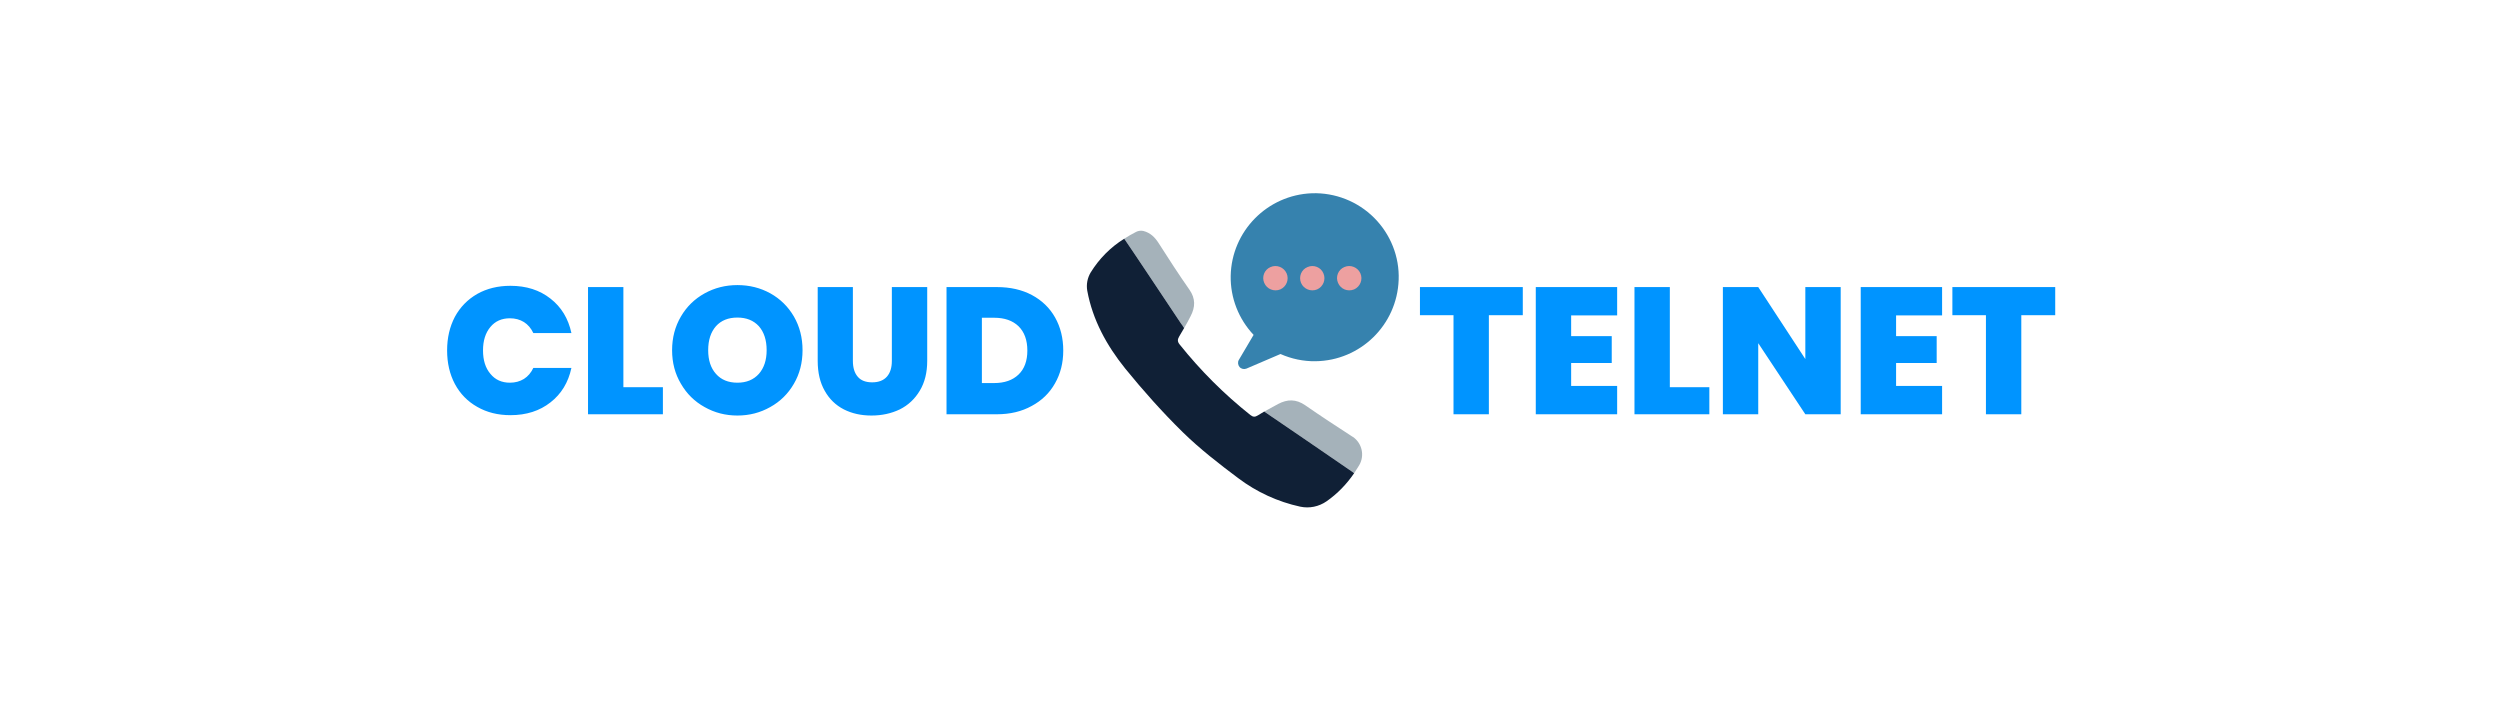 <?xml version="1.0" encoding="UTF-8"?> <svg xmlns="http://www.w3.org/2000/svg" xmlns:xlink="http://www.w3.org/1999/xlink" version="1.1" viewBox="0 0 10.032 2.812"><g transform="matrix(0.724,0,0,0.724,1.771,1.144)"><g transform="matrix(1,0,0,1,0,0)" clip-path="url(#SvgjsClipPath76803)"><g clip-path="url(#SvgjsClipPath76801aa5080f0-5f32-4bfe-9891-04cced25ac07)"><path d=" M 4.153 0.172 C 4.142 0.194 4.13 0.216 4.117 0.238 L 4.117 0.237 C 4.116 0.237 4.116 0.236 4.116 0.236 L 4.114 0.234 C 4.113 0.233 4.113 0.231 4.111 0.23 C 4.111 0.229 4.11 0.227 4.109 0.226 C 4.109 0.225 4.108 0.225 4.108 0.224 C 4.106 0.221 4.104 0.218 4.101 0.215 C 4.039 0.122 3.812 -0.219 3.785 -0.257 C 3.806 -0.271 3.828 -0.283 3.851 -0.295 C 3.863 -0.301 3.877 -0.303 3.891 -0.3 C 3.93 -0.29 3.955 -0.265 3.976 -0.232 C 4.031 -0.146 4.087 -0.059 4.146 0.025 C 4.181 0.075 4.179 0.122 4.153 0.172 Z" fill="#a5b2ba" transform="matrix(1,0,0,1,0,0)" fill-rule="nonzero"></path></g><g clip-path="url(#SvgjsClipPath76801aa5080f0-5f32-4bfe-9891-04cced25ac07)"><path d=" M 5.087 0.999 C 5.078 1.014 5.069 1.028 5.059 1.043 L 5.058 1.042 C 5.056 1.041 5.054 1.039 5.052 1.037 C 4.967 0.979 4.623 0.742 4.561 0.701 C 4.587 0.687 4.612 0.673 4.638 0.659 C 4.689 0.632 4.737 0.631 4.788 0.666 C 4.873 0.725 4.96 0.782 5.048 0.839 C 5.049 0.84 5.05 0.841 5.052 0.841 C 5.103 0.876 5.119 0.945 5.087 0.999 Z" fill="#a5b2ba" transform="matrix(1,0,0,1,0,0)" fill-rule="nonzero"></path></g><g clip-path="url(#SvgjsClipPath76801aa5080f0-5f32-4bfe-9891-04cced25ac07)"><path d=" M 5.059 1.043 C 5.059 1.043 5.059 1.043 5.059 1.043 C 5.059 1.043 5.059 1.043 5.059 1.043 C 5.018 1.103 4.967 1.156 4.907 1.198 C 4.864 1.228 4.811 1.239 4.76 1.228 C 4.636 1.201 4.519 1.147 4.418 1.071 C 4.311 0.991 4.204 0.908 4.109 0.815 C 3.996 0.704 3.89 0.585 3.79 0.462 C 3.688 0.335 3.61 0.194 3.58 0.031 C 3.574 -0.004 3.581 -0.04 3.599 -0.07 C 3.646 -0.146 3.709 -0.21 3.785 -0.257 C 3.785 -0.257 3.785 -0.257 3.785 -0.257 C 3.812 -0.219 4.039 0.122 4.101 0.215 C 4.104 0.218 4.106 0.221 4.108 0.224 C 4.108 0.225 4.109 0.225 4.109 0.226 L 4.111 0.23 L 4.114 0.234 L 4.116 0.236 C 4.116 0.236 4.116 0.237 4.117 0.237 L 4.117 0.238 C 4.108 0.254 4.099 0.269 4.09 0.284 C 4.08 0.301 4.079 0.313 4.092 0.329 C 4.208 0.474 4.339 0.605 4.484 0.72 C 4.499 0.732 4.51 0.732 4.526 0.722 C 4.537 0.716 4.548 0.708 4.559 0.702 L 4.559 0.702 C 4.56 0.701 4.56 0.701 4.561 0.701 C 4.561 0.701 4.561 0.701 4.561 0.701 C 4.623 0.742 4.967 0.979 5.052 1.037 C 5.054 1.039 5.056 1.041 5.058 1.042 Z" fill="#102036" transform="matrix(1,0,0,1,0,0)" fill-rule="nonzero"></path></g><g clip-path="url(#SvgjsClipPath76801aa5080f0-5f32-4bfe-9891-04cced25ac07)"><path d=" M 4.42 0.415 L 4.502 0.276 C 4.419 0.188 4.373 0.071 4.375 -0.051 C 4.38 -0.299 4.578 -0.5 4.826 -0.509 C 4.954 -0.513 5.079 -0.464 5.17 -0.373 C 5.261 -0.282 5.311 -0.157 5.306 -0.029 C 5.297 0.221 5.094 0.419 4.845 0.422 C 4.778 0.423 4.712 0.409 4.651 0.382 L 4.462 0.463 C 4.449 0.468 4.434 0.465 4.424 0.454 C 4.415 0.443 4.413 0.427 4.42 0.415 Z" fill="#3682ae" transform="matrix(1,0,0,1,0,0)" fill-rule="nonzero"></path></g><g clip-path="url(#SvgjsClipPath76801aa5080f0-5f32-4bfe-9891-04cced25ac07)"><path d=" M 4.561 -0.012 L 4.561 -0.012 C 4.546 -0.046 4.562 -0.086 4.596 -0.1 L 4.596 -0.1 C 4.63 -0.115 4.67 -0.099 4.685 -0.065 L 4.685 -0.065 C 4.7 -0.031 4.684 0.009 4.65 0.024 L 4.65 0.024 C 4.616 0.038 4.576 0.023 4.561 -0.012 Z" fill="#eda0a0" transform="matrix(1,0,0,1,0,0)" fill-rule="nonzero"></path></g><g clip-path="url(#SvgjsClipPath76801aa5080f0-5f32-4bfe-9891-04cced25ac07)"><path d=" M 4.765 -0.012 L 4.765 -0.012 C 4.751 -0.046 4.766 -0.086 4.801 -0.1 L 4.801 -0.1 C 4.835 -0.115 4.875 -0.099 4.889 -0.065 L 4.889 -0.065 C 4.904 -0.031 4.888 0.009 4.854 0.024 L 4.854 0.024 C 4.82 0.038 4.78 0.023 4.765 -0.012 Z" fill="#eda0a0" transform="matrix(1,0,0,1,0,0)" fill-rule="nonzero"></path></g><g clip-path="url(#SvgjsClipPath76801aa5080f0-5f32-4bfe-9891-04cced25ac07)"><path d=" M 4.97 -0.012 L 4.97 -0.012 C 4.955 -0.046 4.971 -0.086 5.005 -0.1 L 5.005 -0.1 C 5.039 -0.115 5.079 -0.099 5.094 -0.065 L 5.094 -0.065 C 5.109 -0.031 5.093 0.009 5.059 0.024 L 5.059 0.024 C 5.024 0.038 4.985 0.023 4.97 -0.012 Z" fill="#eda0a0" transform="matrix(1,0,0,1,0,0)" fill-rule="nonzero"></path></g></g><g><path d=" M 0.075 0.176 Q 0.119 0.095 0.199 0.049 Q 0.279 0.004 0.383 0.004 Q 0.515 0.004 0.605 0.075 Q 0.695 0.145 0.721 0.266 L 0.51 0.266 Q 0.491 0.226 0.458 0.205 Q 0.424 0.184 0.38 0.184 Q 0.312 0.184 0.272 0.232 Q 0.231 0.281 0.231 0.362 Q 0.231 0.444 0.272 0.492 Q 0.312 0.541 0.38 0.541 Q 0.424 0.541 0.458 0.52 Q 0.491 0.499 0.51 0.459 L 0.721 0.459 Q 0.695 0.58 0.605 0.65 Q 0.515 0.721 0.383 0.721 Q 0.279 0.721 0.199 0.675 Q 0.119 0.63 0.075 0.548 Q 0.032 0.467 0.032 0.362 Q 0.032 0.258 0.075 0.176 M 1.009 0.566 L 1.228 0.566 L 1.228 0.716 L 0.813 0.716 L 0.813 0.011 L 1.009 0.011 L 1.009 0.566 M 1.459 0.676 Q 1.376 0.63 1.328 0.547 Q 1.279 0.465 1.279 0.361 Q 1.279 0.257 1.328 0.174 Q 1.376 0.092 1.459 0.046 Q 1.542 0 1.641 0 Q 1.741 0 1.824 0.046 Q 1.906 0.092 1.954 0.174 Q 2.002 0.257 2.002 0.361 Q 2.002 0.465 1.954 0.547 Q 1.906 0.63 1.823 0.676 Q 1.74 0.723 1.641 0.723 Q 1.542 0.723 1.459 0.676 M 1.76 0.492 Q 1.803 0.443 1.803 0.361 Q 1.803 0.277 1.76 0.228 Q 1.716 0.18 1.641 0.18 Q 1.565 0.18 1.522 0.228 Q 1.479 0.277 1.479 0.361 Q 1.479 0.444 1.522 0.492 Q 1.565 0.541 1.641 0.541 Q 1.716 0.541 1.76 0.492 M 2.281 0.011 L 2.281 0.42 Q 2.281 0.477 2.308 0.508 Q 2.334 0.539 2.388 0.539 Q 2.442 0.539 2.47 0.507 Q 2.497 0.476 2.497 0.42 L 2.497 0.011 L 2.693 0.011 L 2.693 0.42 Q 2.693 0.517 2.652 0.585 Q 2.611 0.654 2.541 0.689 Q 2.47 0.723 2.384 0.723 Q 2.298 0.723 2.231 0.689 Q 2.163 0.654 2.125 0.586 Q 2.086 0.518 2.086 0.42 L 2.086 0.011 L 2.281 0.011 M 3.273 0.055 Q 3.357 0.1 3.402 0.18 Q 3.447 0.26 3.447 0.363 Q 3.447 0.465 3.401 0.545 Q 3.356 0.625 3.272 0.67 Q 3.189 0.716 3.079 0.716 L 2.8 0.716 L 2.8 0.011 L 3.079 0.011 Q 3.19 0.011 3.273 0.055 M 3.199 0.496 Q 3.248 0.449 3.248 0.363 Q 3.248 0.276 3.199 0.228 Q 3.15 0.181 3.064 0.181 L 2.996 0.181 L 2.996 0.543 L 3.064 0.543 Q 3.15 0.543 3.199 0.496" fill="#0094ff" fill-rule="nonzero"></path></g><g><path d=" M 5.994 0.011 L 5.994 0.167 L 5.806 0.167 L 5.806 0.716 L 5.61 0.716 L 5.61 0.167 L 5.424 0.167 L 5.424 0.011 L 5.994 0.011 M 6.262 0.168 L 6.262 0.283 L 6.487 0.283 L 6.487 0.432 L 6.262 0.432 L 6.262 0.559 L 6.517 0.559 L 6.517 0.716 L 6.066 0.716 L 6.066 0.011 L 6.517 0.011 L 6.517 0.168 L 6.262 0.168 M 6.809 0.566 L 7.028 0.566 L 7.028 0.716 L 6.613 0.716 L 6.613 0.011 L 6.809 0.011 L 6.809 0.566 M 7.756 0.716 L 7.56 0.716 L 7.299 0.322 L 7.299 0.716 L 7.103 0.716 L 7.103 0.011 L 7.299 0.011 L 7.56 0.41 L 7.56 0.011 L 7.756 0.011 L 7.756 0.716 M 8.063 0.168 L 8.063 0.283 L 8.288 0.283 L 8.288 0.432 L 8.063 0.432 L 8.063 0.559 L 8.318 0.559 L 8.318 0.716 L 7.867 0.716 L 7.867 0.011 L 8.318 0.011 L 8.318 0.168 L 8.063 0.168 M 8.945 0.011 L 8.945 0.167 L 8.757 0.167 L 8.757 0.716 L 8.561 0.716 L 8.561 0.167 L 8.375 0.167 L 8.375 0.011 L 8.945 0.011" fill="#0094ff" fill-rule="nonzero"></path></g><g></g></g><defs><clipPath id="SvgjsClipPath76803"><path d=" M 3.578 -0.509 h 1.729 v 1.741 h -1.729 Z"></path></clipPath><clipPath id="SvgjsClipPath76801aa5080f0-5f32-4bfe-9891-04cced25ac07"><path d=" M 3.578 -0.509 L 5.307 -0.509 L 5.307 1.232 L 3.578 1.232 Z"></path></clipPath></defs></svg> 